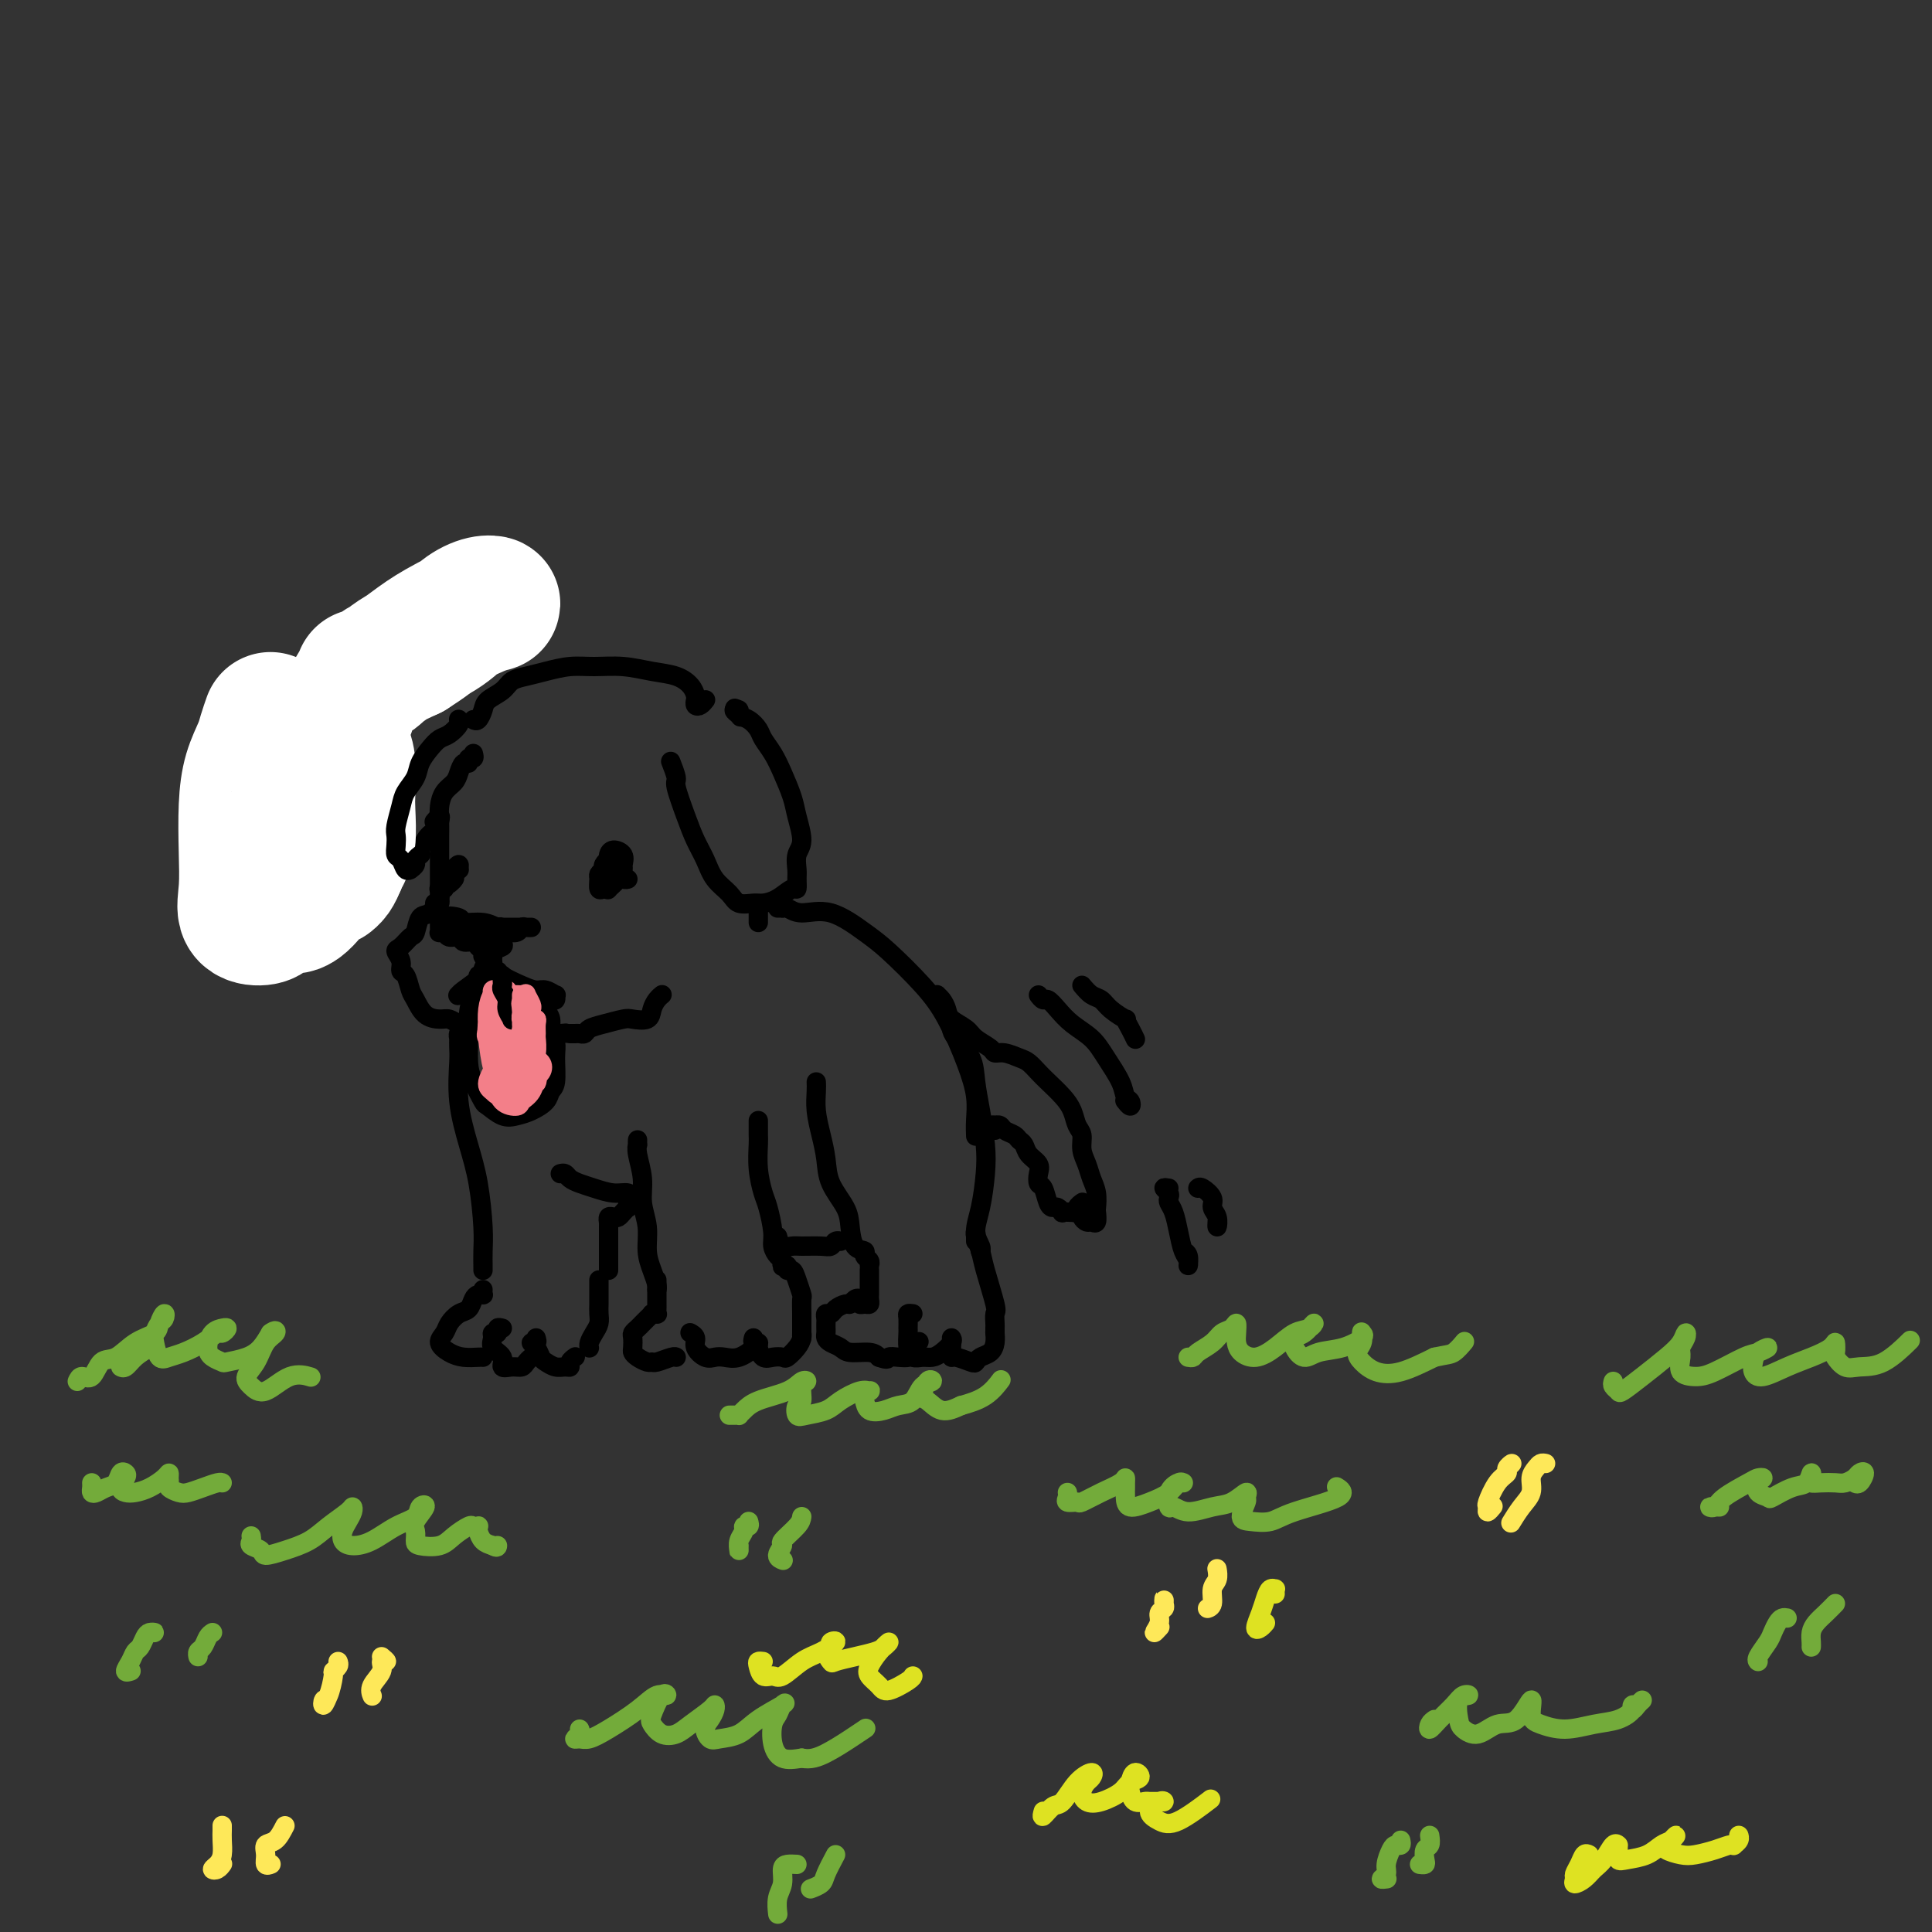 <svg viewBox='0 0 400 400' version='1.1' xmlns='http://www.w3.org/2000/svg' xmlns:xlink='http://www.w3.org/1999/xlink'><rect x="0" y="0" width="400" height="400" fill="#333333" stroke="none"/><g fill='none' stroke='#000000' stroke-width='4' stroke-linecap='round' stroke-linejoin='round'><path d='M90,136c-0.024,-0.308 -0.048,-0.615 0,-1c0.048,-0.385 0.170,-0.846 0,-1c-0.170,-0.154 -0.630,0.000 -1,0c-0.370,-0.000 -0.650,-0.154 -1,0c-0.350,0.154 -0.772,0.615 -1,1c-0.228,0.385 -0.264,0.692 -1,1c-0.736,0.308 -2.174,0.617 -3,1c-0.826,0.383 -1.040,0.841 -2,2c-0.960,1.159 -2.665,3.021 -4,4c-1.335,0.979 -2.300,1.076 -3,2c-0.700,0.924 -1.137,2.676 -2,4c-0.863,1.324 -2.153,2.220 -3,3c-0.847,0.780 -1.252,1.442 -2,3c-0.748,1.558 -1.840,4.010 -3,6c-1.160,1.990 -2.387,3.519 -3,5c-0.613,1.481 -0.611,2.916 -1,4c-0.389,1.084 -1.170,1.818 -2,3c-0.830,1.182 -1.711,2.811 -2,4c-0.289,1.189 0.012,1.936 0,3c-0.012,1.064 -0.338,2.444 0,3c0.338,0.556 1.338,0.290 2,1c0.662,0.710 0.984,2.398 2,3c1.016,0.602 2.726,0.117 4,0c1.274,-0.117 2.112,0.134 3,0c0.888,-0.134 1.826,-0.655 3,-1c1.174,-0.345 2.585,-0.516 4,-1c1.415,-0.484 2.833,-1.281 4,-2c1.167,-0.719 2.084,-1.359 3,-2'/><path d='M81,181c4.728,-2.419 6.048,-5.468 7,-7c0.952,-1.532 1.537,-1.549 2,-2c0.463,-0.451 0.805,-1.337 1,-2c0.195,-0.663 0.245,-1.101 0,-1c-0.245,0.101 -0.784,0.743 -1,1c-0.216,0.257 -0.108,0.128 0,0'/><path d='M98,156c0.120,0.456 0.239,0.913 0,1c-0.239,0.087 -0.837,-0.195 -1,0c-0.163,0.195 0.107,0.866 0,1c-0.107,0.134 -0.593,-0.271 -1,0c-0.407,0.271 -0.736,1.216 -1,2c-0.264,0.784 -0.463,1.407 -1,2c-0.537,0.593 -1.412,1.155 -2,2c-0.588,0.845 -0.890,1.974 -1,3c-0.110,1.026 -0.030,1.950 0,3c0.030,1.050 0.008,2.225 0,3c-0.008,0.775 -0.002,1.149 0,2c0.002,0.851 0.001,2.178 0,3c-0.001,0.822 -0.000,1.137 0,2c0.000,0.863 0.001,2.273 0,3c-0.001,0.727 -0.004,0.769 0,1c0.004,0.231 0.015,0.650 0,1c-0.015,0.350 -0.056,0.630 0,1c0.056,0.370 0.207,0.830 0,1c-0.207,0.170 -0.774,0.048 -1,0c-0.226,-0.048 -0.113,-0.024 0,0'/><path d='M91,184c0.537,0.003 1.074,0.005 1,0c-0.074,-0.005 -0.758,-0.018 -1,0c-0.242,0.018 -0.043,0.069 0,0c0.043,-0.069 -0.069,-0.256 0,0c0.069,0.256 0.318,0.957 0,2c-0.318,1.043 -1.202,2.430 -2,3c-0.798,0.570 -1.511,0.323 -2,1c-0.489,0.677 -0.754,2.278 -1,3c-0.246,0.722 -0.473,0.565 -1,1c-0.527,0.435 -1.354,1.463 -2,2c-0.646,0.537 -1.112,0.585 -1,1c0.112,0.415 0.803,1.198 1,2c0.197,0.802 -0.100,1.623 0,2c0.100,0.377 0.597,0.312 1,1c0.403,0.688 0.713,2.131 1,3c0.287,0.869 0.551,1.164 1,2c0.449,0.836 1.082,2.213 2,3c0.918,0.787 2.122,0.984 3,1c0.878,0.016 1.431,-0.150 2,0c0.569,0.150 1.154,0.615 2,1c0.846,0.385 1.954,0.691 3,1c1.046,0.309 2.032,0.620 3,1c0.968,0.380 1.919,0.830 3,1c1.081,0.170 2.293,0.060 3,0c0.707,-0.060 0.911,-0.068 2,0c1.089,0.068 3.065,0.214 4,0c0.935,-0.214 0.829,-0.788 1,-1c0.171,-0.212 0.620,-0.060 1,0c0.380,0.060 0.690,0.030 1,0'/><path d='M116,214c2.000,-0.167 1.000,-0.083 0,0'/><path d='M91,191c-0.007,0.312 -0.014,0.623 0,1c0.014,0.377 0.049,0.818 0,1c-0.049,0.182 -0.183,0.105 0,0c0.183,-0.105 0.683,-0.239 1,0c0.317,0.239 0.452,0.852 1,1c0.548,0.148 1.510,-0.168 2,0c0.490,0.168 0.509,0.819 1,1c0.491,0.181 1.455,-0.109 2,0c0.545,0.109 0.672,0.619 1,1c0.328,0.381 0.856,0.635 1,1c0.144,0.365 -0.098,0.841 0,1c0.098,0.159 0.534,0.002 1,0c0.466,-0.002 0.963,0.149 1,0c0.037,-0.149 -0.384,-0.600 0,-1c0.384,-0.400 1.574,-0.748 2,-1c0.426,-0.252 0.087,-0.406 0,-1c-0.087,-0.594 0.079,-1.627 0,-2c-0.079,-0.373 -0.402,-0.085 -1,0c-0.598,0.085 -1.472,-0.034 -2,0c-0.528,0.034 -0.708,0.219 -1,0c-0.292,-0.219 -0.694,-0.844 -1,-1c-0.306,-0.156 -0.517,0.155 -1,0c-0.483,-0.155 -1.237,-0.776 -2,-1c-0.763,-0.224 -1.534,-0.050 -2,0c-0.466,0.050 -0.625,-0.025 -1,0c-0.375,0.025 -0.964,0.150 -1,0c-0.036,-0.150 0.482,-0.575 1,-1'/><path d='M93,190c-1.256,-0.529 1.103,-0.353 2,0c0.897,0.353 0.331,0.883 1,1c0.669,0.117 2.573,-0.180 4,0c1.427,0.180 2.376,0.836 3,1c0.624,0.164 0.924,-0.165 1,0c0.076,0.165 -0.070,0.825 0,1c0.070,0.175 0.358,-0.136 0,0c-0.358,0.136 -1.361,0.717 -2,1c-0.639,0.283 -0.915,0.268 -1,0c-0.085,-0.268 0.020,-0.790 0,-1c-0.020,-0.210 -0.165,-0.109 0,0c0.165,0.109 0.639,0.225 1,0c0.361,-0.225 0.610,-0.792 1,-1c0.390,-0.208 0.922,-0.056 1,0c0.078,0.056 -0.297,0.015 0,0c0.297,-0.015 1.267,-0.005 2,0c0.733,0.005 1.228,0.005 2,0c0.772,-0.005 1.822,-0.015 2,0c0.178,0.015 -0.515,0.057 -1,0c-0.485,-0.057 -0.762,-0.211 -1,0c-0.238,0.211 -0.438,0.789 -1,1c-0.562,0.211 -1.486,0.057 -2,0c-0.514,-0.057 -0.617,-0.015 -1,0c-0.383,0.015 -1.045,0.004 -1,0c0.045,-0.004 0.795,-0.001 1,0c0.205,0.001 -0.137,0.000 0,0c0.137,-0.000 0.753,-0.000 1,0c0.247,0.000 0.123,0.000 0,0'/><path d='M101,199c-0.133,-0.408 -0.267,-0.816 0,-1c0.267,-0.184 0.933,-0.144 1,0c0.067,0.144 -0.466,0.393 -1,1c-0.534,0.607 -1.071,1.574 -1,2c0.071,0.426 0.749,0.311 0,1c-0.749,0.689 -2.925,2.181 -4,3c-1.075,0.819 -1.048,0.965 -1,1c0.048,0.035 0.116,-0.042 0,0c-0.116,0.042 -0.416,0.204 0,0c0.416,-0.204 1.547,-0.772 2,-1c0.453,-0.228 0.226,-0.114 0,0'/><path d='M102,199c0.029,0.305 0.059,0.610 0,1c-0.059,0.390 -0.206,0.865 0,1c0.206,0.135 0.765,-0.070 1,0c0.235,0.070 0.148,0.415 1,1c0.852,0.585 2.645,1.410 4,2c1.355,0.590 2.273,0.947 3,1c0.727,0.053 1.263,-0.196 2,0c0.737,0.196 1.675,0.837 2,1c0.325,0.163 0.035,-0.152 0,0c-0.035,0.152 0.183,0.772 0,1c-0.183,0.228 -0.767,0.065 -1,0c-0.233,-0.065 -0.117,-0.033 0,0'/><path d='M100,202c0.119,0.051 0.238,0.102 0,0c-0.238,-0.102 -0.834,-0.356 -1,0c-0.166,0.356 0.099,1.323 0,2c-0.099,0.677 -0.560,1.064 -1,2c-0.440,0.936 -0.857,2.419 -1,4c-0.143,1.581 -0.013,3.259 0,5c0.013,1.741 -0.093,3.546 0,5c0.093,1.454 0.384,2.558 1,4c0.616,1.442 1.557,3.221 2,4c0.443,0.779 0.388,0.557 1,1c0.612,0.443 1.890,1.552 3,2c1.110,0.448 2.053,0.236 3,0c0.947,-0.236 1.900,-0.496 3,-1c1.100,-0.504 2.348,-1.252 3,-2c0.652,-0.748 0.706,-1.498 1,-2c0.294,-0.502 0.826,-0.757 1,-2c0.174,-1.243 -0.010,-3.474 0,-5c0.010,-1.526 0.213,-2.349 0,-3c-0.213,-0.651 -0.842,-1.132 -1,-2c-0.158,-0.868 0.154,-2.125 0,-3c-0.154,-0.875 -0.773,-1.369 -1,-2c-0.227,-0.631 -0.061,-1.398 0,-2c0.061,-0.602 0.016,-1.038 0,-1c-0.016,0.038 -0.004,0.549 0,1c0.004,0.451 0.001,0.843 0,1c-0.001,0.157 -0.001,0.078 0,0'/></g>
<g fill='none' stroke='#F37F89' stroke-width='4' stroke-linecap='round' stroke-linejoin='round'><path d='M105,209c0.113,-0.347 0.226,-0.693 0,-1c-0.226,-0.307 -0.792,-0.573 -1,-1c-0.208,-0.427 -0.060,-1.013 0,-1c0.060,0.013 0.030,0.627 0,1c-0.030,0.373 -0.062,0.505 0,1c0.062,0.495 0.217,1.353 0,2c-0.217,0.647 -0.805,1.081 -1,2c-0.195,0.919 0.004,2.321 0,3c-0.004,0.679 -0.210,0.634 0,1c0.210,0.366 0.837,1.145 1,1c0.163,-0.145 -0.138,-1.212 0,-2c0.138,-0.788 0.714,-1.296 1,-2c0.286,-0.704 0.283,-1.603 0,-3c-0.283,-1.397 -0.846,-3.293 -1,-4c-0.154,-0.707 0.103,-0.227 0,0c-0.103,0.227 -0.564,0.201 -1,0c-0.436,-0.201 -0.845,-0.576 -1,0c-0.155,0.576 -0.055,2.102 0,3c0.055,0.898 0.066,1.168 0,2c-0.066,0.832 -0.210,2.227 0,3c0.210,0.773 0.774,0.924 1,1c0.226,0.076 0.114,0.077 0,0c-0.114,-0.077 -0.231,-0.232 0,-1c0.231,-0.768 0.809,-2.149 1,-3c0.191,-0.851 -0.004,-1.173 0,-2c0.004,-0.827 0.208,-2.161 0,-3c-0.208,-0.839 -0.826,-1.183 -1,-1c-0.174,0.183 0.098,0.895 0,1c-0.098,0.105 -0.565,-0.395 -1,0c-0.435,0.395 -0.839,1.684 -1,3c-0.161,1.316 -0.081,2.658 0,4'/><path d='M101,213c-0.510,1.477 -0.284,1.671 0,2c0.284,0.329 0.626,0.793 1,1c0.374,0.207 0.780,0.157 1,0c0.220,-0.157 0.255,-0.421 0,-1c-0.255,-0.579 -0.800,-1.472 -1,-2c-0.200,-0.528 -0.053,-0.690 0,-1c0.053,-0.310 0.014,-0.766 0,-1c-0.014,-0.234 -0.001,-0.245 0,-1c0.001,-0.755 -0.010,-2.255 0,-3c0.010,-0.745 0.040,-0.737 0,-1c-0.040,-0.263 -0.151,-0.798 0,-1c0.151,-0.202 0.564,-0.070 1,0c0.436,0.070 0.895,0.078 1,0c0.105,-0.078 -0.145,-0.243 0,0c0.145,0.243 0.685,0.893 1,1c0.315,0.107 0.406,-0.328 1,0c0.594,0.328 1.691,1.419 2,2c0.309,0.581 -0.169,0.650 0,1c0.169,0.350 0.985,0.979 1,1c0.015,0.021 -0.770,-0.568 -1,-1c-0.230,-0.432 0.096,-0.709 0,-1c-0.096,-0.291 -0.615,-0.596 -1,-1c-0.385,-0.404 -0.637,-0.907 -1,-1c-0.363,-0.093 -0.836,0.224 -1,0c-0.164,-0.224 -0.019,-0.988 0,-1c0.019,-0.012 -0.088,0.729 0,1c0.088,0.271 0.370,0.073 1,0c0.630,-0.073 1.609,-0.021 2,0c0.391,0.021 0.196,0.010 0,0'/><path d='M108,206c1.094,-0.263 0.828,-0.420 1,0c0.172,0.420 0.782,1.419 1,2c0.218,0.581 0.044,0.746 0,1c-0.044,0.254 0.041,0.597 0,1c-0.041,0.403 -0.207,0.866 0,1c0.207,0.134 0.789,-0.060 1,0c0.211,0.060 0.053,0.376 0,1c-0.053,0.624 0.000,1.557 0,2c-0.000,0.443 -0.054,0.396 0,1c0.054,0.604 0.214,1.860 0,3c-0.214,1.140 -0.803,2.163 -1,3c-0.197,0.837 -0.000,1.487 0,2c0.000,0.513 -0.195,0.889 0,1c0.195,0.111 0.780,-0.042 1,0c0.220,0.042 0.075,0.279 0,0c-0.075,-0.279 -0.080,-1.073 0,-2c0.080,-0.927 0.246,-1.986 0,-3c-0.246,-1.014 -0.903,-1.984 -1,-3c-0.097,-1.016 0.366,-2.078 0,-3c-0.366,-0.922 -1.561,-1.705 -2,-2c-0.439,-0.295 -0.121,-0.104 0,0c0.121,0.104 0.045,0.119 0,0c-0.045,-0.119 -0.061,-0.374 0,0c0.061,0.374 0.197,1.376 0,2c-0.197,0.624 -0.728,0.871 -1,2c-0.272,1.129 -0.284,3.140 0,4c0.284,0.860 0.863,0.570 1,1c0.137,0.430 -0.170,1.579 0,2c0.170,0.421 0.815,0.113 1,0c0.185,-0.113 -0.090,-0.032 0,0c0.090,0.032 0.545,0.016 1,0'/><path d='M110,222c0.516,0.101 0.307,-1.146 0,-2c-0.307,-0.854 -0.713,-1.316 -1,-2c-0.287,-0.684 -0.455,-1.589 -1,-3c-0.545,-1.411 -1.467,-3.329 -2,-4c-0.533,-0.671 -0.679,-0.094 -1,0c-0.321,0.094 -0.819,-0.295 -1,0c-0.181,0.295 -0.047,1.274 0,2c0.047,0.726 0.005,1.201 0,2c-0.005,0.799 0.027,1.924 0,3c-0.027,1.076 -0.112,2.104 0,3c0.112,0.896 0.422,1.661 1,2c0.578,0.339 1.426,0.253 2,0c0.574,-0.253 0.875,-0.672 1,-1c0.125,-0.328 0.073,-0.563 0,-1c-0.073,-0.437 -0.167,-1.074 0,-2c0.167,-0.926 0.595,-2.141 0,-3c-0.595,-0.859 -2.212,-1.364 -3,-2c-0.788,-0.636 -0.747,-1.404 -1,-2c-0.253,-0.596 -0.800,-1.019 -1,-1c-0.200,0.019 -0.051,0.481 0,1c0.051,0.519 0.005,1.095 0,2c-0.005,0.905 0.031,2.138 0,3c-0.031,0.862 -0.127,1.353 0,2c0.127,0.647 0.479,1.449 1,2c0.521,0.551 1.212,0.849 2,1c0.788,0.151 1.673,0.154 2,0c0.327,-0.154 0.096,-0.464 0,-1c-0.096,-0.536 -0.057,-1.298 0,-2c0.057,-0.702 0.131,-1.343 0,-2c-0.131,-0.657 -0.466,-1.331 -1,-2c-0.534,-0.669 -1.267,-1.335 -2,-2'/><path d='M105,213c-0.872,-1.835 -1.551,-1.923 -2,-2c-0.449,-0.077 -0.667,-0.143 -1,0c-0.333,0.143 -0.782,0.494 -1,1c-0.218,0.506 -0.206,1.165 0,3c0.206,1.835 0.604,4.846 1,6c0.396,1.154 0.788,0.452 1,1c0.212,0.548 0.243,2.347 1,3c0.757,0.653 2.238,0.160 3,0c0.762,-0.160 0.803,0.013 1,0c0.197,-0.013 0.548,-0.213 1,-1c0.452,-0.787 1.004,-2.163 1,-3c-0.004,-0.837 -0.565,-1.136 -1,-2c-0.435,-0.864 -0.744,-2.293 -1,-3c-0.256,-0.707 -0.460,-0.693 -1,-1c-0.540,-0.307 -1.417,-0.936 -2,-1c-0.583,-0.064 -0.873,0.438 -1,1c-0.127,0.562 -0.090,1.185 0,2c0.090,0.815 0.233,1.824 0,3c-0.233,1.176 -0.841,2.521 -1,4c-0.159,1.479 0.129,3.091 1,4c0.871,0.909 2.323,1.113 3,1c0.677,-0.113 0.580,-0.545 1,-1c0.420,-0.455 1.357,-0.935 2,-2c0.643,-1.065 0.993,-2.715 1,-4c0.007,-1.285 -0.327,-2.206 -1,-3c-0.673,-0.794 -1.684,-1.460 -2,-2c-0.316,-0.540 0.062,-0.954 0,-1c-0.062,-0.046 -0.563,0.276 -1,1c-0.437,0.724 -0.810,1.849 -1,3c-0.190,1.151 -0.197,2.329 0,3c0.197,0.671 0.599,0.836 1,1'/><path d='M107,224c0.043,1.299 0.650,1.045 1,1c0.350,-0.045 0.444,0.119 1,0c0.556,-0.119 1.574,-0.522 2,-1c0.426,-0.478 0.262,-1.030 0,-2c-0.262,-0.970 -0.620,-2.359 -1,-3c-0.380,-0.641 -0.783,-0.536 -1,-1c-0.217,-0.464 -0.249,-1.498 -1,-2c-0.751,-0.502 -2.223,-0.472 -3,0c-0.777,0.472 -0.859,1.385 -1,2c-0.141,0.615 -0.339,0.933 -1,2c-0.661,1.067 -1.783,2.882 -2,4c-0.217,1.118 0.471,1.537 1,2c0.529,0.463 0.900,0.969 2,1c1.100,0.031 2.930,-0.412 4,-1c1.070,-0.588 1.379,-1.320 2,-2c0.621,-0.680 1.554,-1.306 2,-2c0.446,-0.694 0.407,-1.454 0,-2c-0.407,-0.546 -1.181,-0.878 -2,-1c-0.819,-0.122 -1.682,-0.033 -2,0c-0.318,0.033 -0.091,0.009 0,0c0.091,-0.009 0.045,-0.005 0,0'/></g>
<g fill='none' stroke='#000000' stroke-width='4' stroke-linecap='round' stroke-linejoin='round'><path d='M104,202c0.002,-0.088 0.005,-0.175 0,0c-0.005,0.175 -0.016,0.613 0,1c0.016,0.387 0.061,0.724 0,1c-0.061,0.276 -0.228,0.491 0,1c0.228,0.509 0.849,1.313 1,2c0.151,0.687 -0.170,1.256 0,2c0.170,0.744 0.829,1.663 1,2c0.171,0.337 -0.146,0.091 0,0c0.146,-0.091 0.756,-0.026 1,0c0.244,0.026 0.122,0.013 0,0'/></g>
<g fill='none' stroke='#F37F89' stroke-width='4' stroke-linecap='round' stroke-linejoin='round'><path d='M110,216c0.121,-0.416 0.243,-0.833 0,-1c-0.243,-0.167 -0.850,-0.086 -1,0c-0.150,0.086 0.156,0.177 0,0c-0.156,-0.177 -0.774,-0.620 -1,-1c-0.226,-0.380 -0.060,-0.695 0,-1c0.060,-0.305 0.015,-0.599 0,-1c-0.015,-0.401 -0.000,-0.907 0,-1c0.000,-0.093 -0.014,0.229 0,0c0.014,-0.229 0.057,-1.007 0,-1c-0.057,0.007 -0.215,0.801 0,1c0.215,0.199 0.804,-0.196 1,0c0.196,0.196 0.000,0.985 0,1c-0.000,0.015 0.196,-0.743 0,-1c-0.196,-0.257 -0.785,-0.013 -1,0c-0.215,0.013 -0.058,-0.204 0,-1c0.058,-0.796 0.015,-2.172 0,-3c-0.015,-0.828 -0.004,-1.107 0,-1c0.004,0.107 0.001,0.602 0,1c-0.001,0.398 -0.001,0.699 0,1'/><path d='M108,208c-0.311,-1.022 -0.089,0.422 0,1c0.089,0.578 0.044,0.289 0,0'/></g>
<g fill='none' stroke='#000000' stroke-width='4' stroke-linecap='round' stroke-linejoin='round'><path d='M125,180c-0.428,0.370 -0.857,0.740 -1,1c-0.143,0.260 -0.002,0.411 0,1c0.002,0.589 -0.135,1.615 0,2c0.135,0.385 0.543,0.129 1,0c0.457,-0.129 0.961,-0.129 1,0c0.039,0.129 -0.389,0.389 0,0c0.389,-0.389 1.596,-1.427 2,-2c0.404,-0.573 0.004,-0.680 0,-1c-0.004,-0.320 0.387,-0.853 0,-1c-0.387,-0.147 -1.554,0.092 -2,0c-0.446,-0.092 -0.173,-0.516 0,-1c0.173,-0.484 0.247,-1.030 0,-1c-0.247,0.030 -0.814,0.635 -1,1c-0.186,0.365 0.009,0.488 0,1c-0.009,0.512 -0.223,1.412 0,2c0.223,0.588 0.882,0.863 1,1c0.118,0.137 -0.306,0.135 0,0c0.306,-0.135 1.344,-0.405 2,-1c0.656,-0.595 0.932,-1.515 1,-2c0.068,-0.485 -0.073,-0.533 0,-1c0.073,-0.467 0.359,-1.352 0,-2c-0.359,-0.648 -1.365,-1.060 -2,-1c-0.635,0.060 -0.900,0.593 -1,1c-0.100,0.407 -0.034,0.687 0,1c0.034,0.313 0.037,0.658 0,1c-0.037,0.342 -0.115,0.680 0,1c0.115,0.320 0.423,0.622 1,1c0.577,0.378 1.425,0.833 2,1c0.575,0.167 0.879,0.048 1,0c0.121,-0.048 0.061,-0.024 0,0'/><path d='M139,158c-0.126,-0.319 -0.252,-0.638 0,0c0.252,0.638 0.883,2.231 1,3c0.117,0.769 -0.279,0.712 0,2c0.279,1.288 1.234,3.920 2,6c0.766,2.080 1.345,3.609 2,5c0.655,1.391 1.387,2.646 2,4c0.613,1.354 1.108,2.808 2,4c0.892,1.192 2.181,2.122 3,3c0.819,0.878 1.168,1.706 2,2c0.832,0.294 2.146,0.056 3,0c0.854,-0.056 1.248,0.070 2,0c0.752,-0.070 1.862,-0.335 3,-1c1.138,-0.665 2.304,-1.729 3,-2c0.696,-0.271 0.923,0.250 1,0c0.077,-0.250 0.003,-1.270 0,-2c-0.003,-0.730 0.064,-1.169 0,-2c-0.064,-0.831 -0.258,-2.052 0,-3c0.258,-0.948 0.967,-1.622 1,-3c0.033,-1.378 -0.611,-3.461 -1,-5c-0.389,-1.539 -0.523,-2.533 -1,-4c-0.477,-1.467 -1.296,-3.405 -2,-5c-0.704,-1.595 -1.293,-2.847 -2,-4c-0.707,-1.153 -1.533,-2.207 -2,-3c-0.467,-0.793 -0.574,-1.323 -1,-2c-0.426,-0.677 -1.169,-1.499 -2,-2c-0.831,-0.501 -1.748,-0.681 -2,-1c-0.252,-0.319 0.163,-0.778 0,-1c-0.163,-0.222 -0.904,-0.206 -1,0c-0.096,0.206 0.452,0.603 1,1'/><path d='M153,148c-1.711,-2.644 -0.489,-0.756 0,0c0.489,0.756 0.244,0.378 0,0'/><path d='M93,183c-0.111,-0.448 -0.222,-0.895 0,-1c0.222,-0.105 0.777,0.134 1,0c0.223,-0.134 0.113,-0.639 0,-1c-0.113,-0.361 -0.231,-0.577 0,-1c0.231,-0.423 0.809,-1.053 1,-1c0.191,0.053 -0.006,0.789 0,1c0.006,0.211 0.216,-0.104 0,0c-0.216,0.104 -0.856,0.627 -1,1c-0.144,0.373 0.210,0.597 0,1c-0.210,0.403 -0.984,0.984 -1,1c-0.016,0.016 0.727,-0.534 1,-1c0.273,-0.466 0.078,-0.847 0,-1c-0.078,-0.153 -0.039,-0.076 0,0'/></g>
<g fill='none' stroke='#FFFFFF' stroke-width='28' stroke-linecap='round' stroke-linejoin='round'><path d='M56,149c-0.362,1.039 -0.724,2.077 -1,3c-0.276,0.923 -0.466,1.729 -1,3c-0.534,1.271 -1.414,3.006 -2,5c-0.586,1.994 -0.879,4.248 -1,7c-0.121,2.752 -0.069,6.003 0,9c0.069,2.997 0.154,5.739 0,8c-0.154,2.261 -0.546,4.041 0,5c0.546,0.959 2.031,1.097 3,1c0.969,-0.097 1.424,-0.430 2,-1c0.576,-0.570 1.275,-1.378 2,-3c0.725,-1.622 1.476,-4.057 2,-6c0.524,-1.943 0.820,-3.395 1,-5c0.180,-1.605 0.245,-3.362 0,-4c-0.245,-0.638 -0.799,-0.156 -1,0c-0.201,0.156 -0.048,-0.013 0,1c0.048,1.013 -0.009,3.208 0,5c0.009,1.792 0.085,3.181 0,5c-0.085,1.819 -0.332,4.068 0,5c0.332,0.932 1.241,0.547 2,0c0.759,-0.547 1.367,-1.254 2,-2c0.633,-0.746 1.290,-1.529 2,-3c0.710,-1.471 1.474,-3.629 2,-5c0.526,-1.371 0.816,-1.956 1,-3c0.184,-1.044 0.264,-2.546 0,-3c-0.264,-0.454 -0.870,0.142 -1,1c-0.130,0.858 0.217,1.979 0,3c-0.217,1.021 -0.997,1.942 -1,3c-0.003,1.058 0.772,2.253 1,3c0.228,0.747 -0.093,1.047 0,1c0.093,-0.047 0.598,-0.442 1,-1c0.402,-0.558 0.701,-1.279 1,-2'/><path d='M70,179c0.536,-0.993 0.876,-2.475 1,-4c0.124,-1.525 0.033,-3.091 0,-4c-0.033,-0.909 -0.009,-1.159 0,-1c0.009,0.159 0.003,0.727 0,1c-0.003,0.273 -0.002,0.252 0,1c0.002,0.748 0.004,2.265 0,3c-0.004,0.735 -0.015,0.688 0,1c0.015,0.312 0.056,0.981 0,1c-0.056,0.019 -0.210,-0.613 0,-1c0.210,-0.387 0.785,-0.528 1,-2c0.215,-1.472 0.071,-4.274 0,-6c-0.071,-1.726 -0.069,-2.374 0,-4c0.069,-1.626 0.206,-4.228 0,-6c-0.206,-1.772 -0.754,-2.713 -1,-4c-0.246,-1.287 -0.191,-2.921 0,-4c0.191,-1.079 0.518,-1.603 1,-3c0.482,-1.397 1.119,-3.667 2,-5c0.881,-1.333 2.006,-1.730 4,-3c1.994,-1.270 4.856,-3.413 7,-5c2.144,-1.587 3.571,-2.617 6,-4c2.429,-1.383 5.859,-3.120 8,-4c2.141,-0.880 2.993,-0.904 3,-1c0.007,-0.096 -0.830,-0.263 -2,0c-1.170,0.263 -2.672,0.956 -4,2c-1.328,1.044 -2.483,2.439 -5,4c-2.517,1.561 -6.395,3.289 -9,5c-2.605,1.711 -3.938,3.406 -5,4c-1.062,0.594 -1.852,0.087 -2,0c-0.148,-0.087 0.345,0.246 1,0c0.655,-0.246 1.473,-1.070 3,-2c1.527,-0.930 3.764,-1.965 6,-3'/><path d='M85,135c1.911,-1.222 2.689,-1.778 3,-2c0.311,-0.222 0.156,-0.111 0,0'/></g>
<g fill='none' stroke='#000000' stroke-width='4' stroke-linecap='round' stroke-linejoin='round'><path d='M95,149c-0.048,-0.058 -0.095,-0.115 0,0c0.095,0.115 0.334,0.404 0,1c-0.334,0.596 -1.240,1.499 -2,2c-0.760,0.501 -1.373,0.599 -2,1c-0.627,0.401 -1.267,1.106 -2,2c-0.733,0.894 -1.559,1.976 -2,3c-0.441,1.024 -0.496,1.989 -1,3c-0.504,1.011 -1.455,2.066 -2,3c-0.545,0.934 -0.683,1.746 -1,3c-0.317,1.254 -0.814,2.951 -1,4c-0.186,1.049 -0.061,1.452 0,2c0.061,0.548 0.059,1.243 0,2c-0.059,0.757 -0.173,1.576 0,2c0.173,0.424 0.634,0.454 1,1c0.366,0.546 0.638,1.607 1,2c0.362,0.393 0.814,0.117 1,0c0.186,-0.117 0.106,-0.073 0,0c-0.106,0.073 -0.238,0.177 0,0c0.238,-0.177 0.847,-0.635 1,-1c0.153,-0.365 -0.151,-0.637 0,-1c0.151,-0.363 0.757,-0.818 1,-1c0.243,-0.182 0.121,-0.091 0,0'/><path d='M98,149c0.318,0.178 0.637,0.356 1,0c0.363,-0.356 0.771,-1.247 1,-2c0.229,-0.753 0.279,-1.367 1,-2c0.721,-0.633 2.114,-1.284 3,-2c0.886,-0.716 1.267,-1.498 2,-2c0.733,-0.502 1.818,-0.724 3,-1c1.182,-0.276 2.461,-0.607 4,-1c1.539,-0.393 3.339,-0.849 5,-1c1.661,-0.151 3.184,0.004 5,0c1.816,-0.004 3.926,-0.166 6,0c2.074,0.166 4.111,0.660 6,1c1.889,0.340 3.630,0.525 5,1c1.370,0.475 2.370,1.238 3,2c0.630,0.762 0.891,1.521 1,2c0.109,0.479 0.068,0.678 0,1c-0.068,0.322 -0.163,0.767 0,1c0.163,0.233 0.582,0.255 1,0c0.418,-0.255 0.834,-0.787 1,-1c0.166,-0.213 0.083,-0.106 0,0'/><path d='M118,214c0.336,0.007 0.672,0.013 1,0c0.328,-0.013 0.648,-0.046 1,0c0.352,0.046 0.736,0.169 1,0c0.264,-0.169 0.407,-0.632 1,-1c0.593,-0.368 1.636,-0.640 3,-1c1.364,-0.360 3.048,-0.807 4,-1c0.952,-0.193 1.173,-0.132 2,0c0.827,0.132 2.260,0.337 3,0c0.740,-0.337 0.787,-1.215 1,-2c0.213,-0.785 0.593,-1.478 1,-2c0.407,-0.522 0.841,-0.872 1,-1c0.159,-0.128 0.043,-0.035 0,0c-0.043,0.035 -0.012,0.010 0,0c0.012,-0.010 0.006,-0.005 0,0'/><path d='M96,216c-0.030,-0.462 -0.061,-0.924 0,-1c0.061,-0.076 0.212,0.235 0,0c-0.212,-0.235 -0.789,-1.014 -1,-1c-0.211,0.014 -0.058,0.821 0,1c0.058,0.179 0.021,-0.271 0,0c-0.021,0.271 -0.027,1.264 0,2c0.027,0.736 0.088,1.214 0,3c-0.088,1.786 -0.325,4.879 0,8c0.325,3.121 1.211,6.268 2,9c0.789,2.732 1.479,5.047 2,8c0.521,2.953 0.872,6.543 1,9c0.128,2.457 0.034,3.782 0,5c-0.034,1.218 -0.009,2.328 0,3c0.009,0.672 0.003,0.906 0,1c-0.003,0.094 -0.001,0.047 0,0'/><path d='M100,267c-0.024,0.419 -0.047,0.837 0,1c0.047,0.163 0.165,0.070 0,0c-0.165,-0.070 -0.611,-0.118 -1,0c-0.389,0.118 -0.719,0.402 -1,1c-0.281,0.598 -0.511,1.511 -1,2c-0.489,0.489 -1.236,0.554 -2,1c-0.764,0.446 -1.545,1.272 -2,2c-0.455,0.728 -0.585,1.358 -1,2c-0.415,0.642 -1.116,1.296 -1,2c0.116,0.704 1.050,1.456 2,2c0.950,0.544 1.915,0.878 3,1c1.085,0.122 2.291,0.033 3,0c0.709,-0.033 0.922,-0.009 1,0c0.078,0.009 0.022,0.003 0,0c-0.022,-0.003 -0.011,-0.001 0,0'/><path d='M104,275c-0.454,-0.118 -0.908,-0.236 -1,0c-0.092,0.236 0.180,0.825 0,1c-0.180,0.175 -0.810,-0.065 -1,0c-0.190,0.065 0.060,0.434 0,1c-0.060,0.566 -0.430,1.329 0,2c0.430,0.671 1.659,1.249 2,2c0.341,0.751 -0.206,1.676 0,2c0.206,0.324 1.166,0.048 2,0c0.834,-0.048 1.543,0.131 2,0c0.457,-0.131 0.661,-0.574 1,-1c0.339,-0.426 0.811,-0.836 1,-1c0.189,-0.164 0.094,-0.082 0,0'/><path d='M111,277c0.137,0.438 0.273,0.877 0,1c-0.273,0.123 -0.957,-0.068 -1,0c-0.043,0.068 0.555,0.396 1,1c0.445,0.604 0.736,1.483 1,2c0.264,0.517 0.501,0.672 1,1c0.499,0.328 1.262,0.830 2,1c0.738,0.170 1.452,0.007 2,0c0.548,-0.007 0.930,0.143 1,0c0.070,-0.143 -0.174,-0.577 0,-1c0.174,-0.423 0.764,-0.835 1,-1c0.236,-0.165 0.118,-0.082 0,0'/><path d='M116,243c0.353,-0.089 0.706,-0.177 1,0c0.294,0.177 0.530,0.621 1,1c0.470,0.379 1.173,0.694 2,1c0.827,0.306 1.777,0.604 3,1c1.223,0.396 2.720,0.890 4,1c1.280,0.110 2.345,-0.163 3,0c0.655,0.163 0.902,0.761 1,1c0.098,0.239 0.049,0.120 0,0'/><path d='M132,236c-0.009,0.451 -0.017,0.903 0,1c0.017,0.097 0.061,-0.159 0,0c-0.061,0.159 -0.227,0.734 0,2c0.227,1.266 0.848,3.223 1,5c0.152,1.777 -0.166,3.372 0,5c0.166,1.628 0.815,3.287 1,5c0.185,1.713 -0.094,3.478 0,5c0.094,1.522 0.561,2.800 1,4c0.439,1.200 0.849,2.323 1,3c0.151,0.677 0.043,0.908 0,1c-0.043,0.092 -0.022,0.046 0,0'/><path d='M136,265c-0.000,0.251 -0.000,0.502 0,1c0.000,0.498 0.001,1.244 0,2c-0.001,0.756 -0.004,1.523 0,2c0.004,0.477 0.016,0.663 0,1c-0.016,0.337 -0.060,0.825 0,1c0.060,0.175 0.223,0.036 0,0c-0.223,-0.036 -0.833,0.032 -1,0c-0.167,-0.032 0.109,-0.163 0,0c-0.109,0.163 -0.604,0.620 -1,1c-0.396,0.380 -0.695,0.683 -1,1c-0.305,0.317 -0.618,0.648 -1,1c-0.382,0.352 -0.832,0.724 -1,1c-0.168,0.276 -0.052,0.456 0,1c0.052,0.544 0.042,1.452 0,2c-0.042,0.548 -0.115,0.736 0,1c0.115,0.264 0.419,0.603 1,1c0.581,0.397 1.438,0.853 2,1c0.562,0.147 0.830,-0.013 1,0c0.170,0.013 0.241,0.199 1,0c0.759,-0.199 2.204,-0.784 3,-1c0.796,-0.216 0.942,-0.062 1,0c0.058,0.062 0.029,0.031 0,0'/><path d='M143,276c-0.126,-0.069 -0.252,-0.137 0,0c0.252,0.137 0.882,0.481 1,1c0.118,0.519 -0.275,1.213 0,2c0.275,0.787 1.220,1.669 2,2c0.780,0.331 1.396,0.113 2,0c0.604,-0.113 1.195,-0.122 2,0c0.805,0.122 1.824,0.373 3,0c1.176,-0.373 2.509,-1.370 3,-2c0.491,-0.630 0.140,-0.894 0,-1c-0.140,-0.106 -0.070,-0.053 0,0'/><path d='M156,277c-0.118,0.437 -0.236,0.874 0,1c0.236,0.126 0.827,-0.058 1,0c0.173,0.058 -0.071,0.357 0,1c0.071,0.643 0.456,1.631 1,2c0.544,0.369 1.246,0.121 2,0c0.754,-0.121 1.561,-0.114 2,0c0.439,0.114 0.510,0.336 1,0c0.490,-0.336 1.399,-1.228 2,-2c0.601,-0.772 0.893,-1.423 1,-2c0.107,-0.577 0.029,-1.078 0,-1c-0.029,0.078 -0.008,0.737 0,1c0.008,0.263 0.004,0.132 0,0'/><path d='M157,232c0.002,0.226 0.004,0.452 0,1c-0.004,0.548 -0.012,1.418 0,2c0.012,0.582 0.046,0.876 0,2c-0.046,1.124 -0.171,3.077 0,5c0.171,1.923 0.637,3.814 1,5c0.363,1.186 0.623,1.665 1,3c0.377,1.335 0.872,3.524 1,5c0.128,1.476 -0.109,2.239 0,3c0.109,0.761 0.565,1.520 1,2c0.435,0.480 0.847,0.683 1,1c0.153,0.317 0.045,0.749 0,1c-0.045,0.251 -0.027,0.320 0,0c0.027,-0.320 0.063,-1.029 0,-1c-0.063,0.029 -0.224,0.797 0,1c0.224,0.203 0.834,-0.159 1,0c0.166,0.159 -0.113,0.839 0,1c0.113,0.161 0.619,-0.196 1,0c0.381,0.196 0.638,0.945 1,2c0.362,1.055 0.829,2.415 1,3c0.171,0.585 0.046,0.395 0,1c-0.046,0.605 -0.012,2.005 0,3c0.012,0.995 0.003,1.586 0,2c-0.003,0.414 -0.001,0.650 0,1c0.001,0.350 0.000,0.814 0,1c-0.000,0.186 -0.000,0.093 0,0'/><path d='M122,279c0.022,0.065 0.044,0.131 0,0c-0.044,-0.131 -0.155,-0.458 0,-1c0.155,-0.542 0.578,-1.300 1,-2c0.422,-0.700 0.845,-1.343 1,-2c0.155,-0.657 0.041,-1.329 0,-2c-0.041,-0.671 -0.011,-1.343 0,-2c0.011,-0.657 0.003,-1.300 0,-2c-0.003,-0.700 -0.001,-1.458 0,-2c0.001,-0.542 0.000,-0.869 0,-1c-0.000,-0.131 -0.000,-0.065 0,0'/><path d='M126,263c-0.000,-0.331 -0.000,-0.661 0,-1c0.000,-0.339 0.000,-0.685 0,-1c-0.000,-0.315 -0.000,-0.599 0,-1c0.000,-0.401 0.000,-0.919 0,-1c-0.000,-0.081 -0.000,0.276 0,0c0.000,-0.276 0.000,-1.183 0,-2c-0.000,-0.817 -0.001,-1.543 0,-2c0.001,-0.457 0.003,-0.644 0,-1c-0.003,-0.356 -0.012,-0.879 0,-1c0.012,-0.121 0.044,0.161 0,0c-0.044,-0.161 -0.166,-0.765 0,-1c0.166,-0.235 0.619,-0.100 1,0c0.381,0.100 0.691,0.167 1,0c0.309,-0.167 0.619,-0.567 1,-1c0.381,-0.433 0.834,-0.900 1,-1c0.166,-0.100 0.045,0.165 0,0c-0.045,-0.165 -0.013,-0.762 0,-1c0.013,-0.238 0.006,-0.119 0,0'/><path d='M157,189c0.000,-0.083 0.000,-0.167 0,0c0.000,0.167 0.000,0.583 0,1c0.000,0.417 0.000,0.833 0,1c0.000,0.167 0.000,0.083 0,0'/><path d='M161,188c0.438,-0.010 0.876,-0.020 1,0c0.124,0.020 -0.067,0.071 0,0c0.067,-0.071 0.391,-0.262 1,0c0.609,0.262 1.502,0.978 3,1c1.498,0.022 3.600,-0.648 6,0c2.400,0.648 5.097,2.615 7,4c1.903,1.385 3.011,2.190 5,4c1.989,1.810 4.859,4.627 7,7c2.141,2.373 3.555,4.304 5,7c1.445,2.696 2.923,6.159 4,9c1.077,2.841 1.753,5.060 2,7c0.247,1.940 0.067,3.599 0,5c-0.067,1.401 -0.019,2.543 0,3c0.019,0.457 0.010,0.228 0,0'/><path d='M197,212c-0.029,0.287 -0.057,0.573 0,1c0.057,0.427 0.201,0.994 1,2c0.799,1.006 2.253,2.450 3,4c0.747,1.550 0.786,3.204 1,5c0.214,1.796 0.603,3.733 1,6c0.397,2.267 0.804,4.863 1,7c0.196,2.137 0.182,3.816 0,6c-0.182,2.184 -0.532,4.872 -1,7c-0.468,2.128 -1.054,3.696 -1,5c0.054,1.304 0.746,2.346 1,3c0.254,0.654 0.068,0.921 0,1c-0.068,0.079 -0.018,-0.030 0,0c0.018,0.030 0.005,0.200 0,0c-0.005,-0.200 -0.001,-0.772 0,-1c0.001,-0.228 0.001,-0.114 0,0'/><path d='M169,224c0.023,0.512 0.046,1.024 0,2c-0.046,0.976 -0.159,2.417 0,4c0.159,1.583 0.592,3.307 1,5c0.408,1.693 0.790,3.354 1,5c0.210,1.646 0.246,3.277 1,5c0.754,1.723 2.225,3.536 3,5c0.775,1.464 0.852,2.577 1,4c0.148,1.423 0.365,3.156 1,4c0.635,0.844 1.687,0.801 2,1c0.313,0.199 -0.112,0.641 0,1c0.112,0.359 0.761,0.635 1,1c0.239,0.365 0.068,0.819 0,1c-0.068,0.181 -0.034,0.091 0,0'/><path d='M180,263c0.000,-0.097 0.000,-0.195 0,0c-0.000,0.195 -0.000,0.682 0,1c0.000,0.318 0.001,0.467 0,1c-0.001,0.533 -0.003,1.449 0,2c0.003,0.551 0.011,0.737 0,1c-0.011,0.263 -0.041,0.603 0,1c0.041,0.397 0.152,0.851 0,1c-0.152,0.149 -0.566,-0.009 -1,0c-0.434,0.009 -0.889,0.184 -1,0c-0.111,-0.184 0.121,-0.726 0,-1c-0.121,-0.274 -0.595,-0.280 -1,0c-0.405,0.280 -0.739,0.845 -1,1c-0.261,0.155 -0.448,-0.099 -1,0c-0.552,0.099 -1.468,0.551 -2,1c-0.532,0.449 -0.678,0.894 -1,1c-0.322,0.106 -0.818,-0.126 -1,0c-0.182,0.126 -0.049,0.611 0,1c0.049,0.389 0.015,0.682 0,1c-0.015,0.318 -0.012,0.662 0,1c0.012,0.338 0.031,0.669 0,1c-0.031,0.331 -0.114,0.662 0,1c0.114,0.338 0.426,0.682 1,1c0.574,0.318 1.412,0.611 2,1c0.588,0.389 0.928,0.874 2,1c1.072,0.126 2.878,-0.107 4,0c1.122,0.107 1.561,0.553 2,1'/><path d='M182,281c2.068,0.776 1.738,0.214 2,0c0.262,-0.214 1.114,-0.082 2,0c0.886,0.082 1.804,0.115 2,0c0.196,-0.115 -0.332,-0.377 0,-1c0.332,-0.623 1.523,-1.607 2,-2c0.477,-0.393 0.238,-0.197 0,0'/><path d='M189,272c-0.423,-0.055 -0.846,-0.111 -1,0c-0.154,0.111 -0.039,0.387 0,1c0.039,0.613 0.002,1.561 0,2c-0.002,0.439 0.030,0.367 0,1c-0.030,0.633 -0.122,1.972 0,3c0.122,1.028 0.457,1.747 1,2c0.543,0.253 1.294,0.040 2,0c0.706,-0.040 1.366,0.094 2,0c0.634,-0.094 1.242,-0.417 2,-1c0.758,-0.583 1.666,-1.426 2,-2c0.334,-0.574 0.096,-0.878 0,-1c-0.096,-0.122 -0.048,-0.061 0,0'/><path d='M197,278c-0.002,0.342 -0.004,0.684 0,1c0.004,0.316 0.015,0.607 0,1c-0.015,0.393 -0.054,0.887 0,1c0.054,0.113 0.203,-0.154 1,0c0.797,0.154 2.242,0.729 3,1c0.758,0.271 0.830,0.237 1,0c0.170,-0.237 0.438,-0.676 1,-1c0.562,-0.324 1.419,-0.531 2,-1c0.581,-0.469 0.888,-1.198 1,-2c0.112,-0.802 0.030,-1.678 0,-2c-0.030,-0.322 -0.009,-0.092 0,0c0.009,0.092 0.004,0.046 0,0'/><path d='M206,275c0.001,0.521 0.002,1.042 0,1c-0.002,-0.042 -0.007,-0.647 0,-1c0.007,-0.353 0.027,-0.453 0,-1c-0.027,-0.547 -0.102,-1.540 0,-2c0.102,-0.460 0.381,-0.387 0,-2c-0.381,-1.613 -1.423,-4.913 -2,-7c-0.577,-2.087 -0.691,-2.962 -1,-4c-0.309,-1.038 -0.815,-2.239 -1,-3c-0.185,-0.761 -0.050,-1.080 0,-1c0.050,0.080 0.013,0.560 0,1c-0.013,0.440 -0.004,0.840 0,1c0.004,0.160 0.002,0.080 0,0'/><path d='M161,256c0.228,0.846 0.456,1.692 1,2c0.544,0.308 1.402,0.079 2,0c0.598,-0.079 0.934,-0.007 2,0c1.066,0.007 2.860,-0.051 4,0c1.140,0.051 1.625,0.209 2,0c0.375,-0.209 0.639,-0.787 1,-1c0.361,-0.213 0.817,-0.061 1,0c0.183,0.061 0.091,0.030 0,0'/><path d='M193,206c0.445,0.018 0.891,0.035 1,0c0.109,-0.035 -0.118,-0.123 0,0c0.118,0.123 0.583,0.455 1,1c0.417,0.545 0.788,1.301 1,2c0.212,0.699 0.266,1.340 1,2c0.734,0.660 2.149,1.339 3,2c0.851,0.661 1.138,1.305 2,2c0.862,0.695 2.300,1.442 3,2c0.700,0.558 0.663,0.926 1,1c0.337,0.074 1.048,-0.147 2,0c0.952,0.147 2.145,0.661 3,1c0.855,0.339 1.370,0.502 2,1c0.630,0.498 1.373,1.331 2,2c0.627,0.669 1.139,1.176 2,2c0.861,0.824 2.072,1.967 3,3c0.928,1.033 1.572,1.956 2,3c0.428,1.044 0.639,2.208 1,3c0.361,0.792 0.871,1.212 1,2c0.129,0.788 -0.123,1.945 0,3c0.123,1.055 0.621,2.007 1,3c0.379,0.993 0.638,2.025 1,3c0.362,0.975 0.826,1.893 1,3c0.174,1.107 0.058,2.402 0,3c-0.058,0.598 -0.058,0.497 0,1c0.058,0.503 0.173,1.609 0,2c-0.173,0.391 -0.635,0.066 -1,0c-0.365,-0.066 -0.634,0.127 -1,0c-0.366,-0.127 -0.829,-0.573 -1,-1c-0.171,-0.427 -0.049,-0.836 0,-1c0.049,-0.164 0.024,-0.082 0,0'/><path d='M206,234c0.105,-0.423 0.209,-0.845 0,-1c-0.209,-0.155 -0.732,-0.042 -1,0c-0.268,0.042 -0.280,0.014 0,0c0.280,-0.014 0.852,-0.015 1,0c0.148,0.015 -0.129,0.046 0,0c0.129,-0.046 0.665,-0.168 1,0c0.335,0.168 0.470,0.625 1,1c0.530,0.375 1.456,0.667 2,1c0.544,0.333 0.706,0.708 1,1c0.294,0.292 0.719,0.502 1,1c0.281,0.498 0.418,1.283 1,2c0.582,0.717 1.609,1.365 2,2c0.391,0.635 0.146,1.256 0,2c-0.146,0.744 -0.194,1.610 0,2c0.194,0.390 0.631,0.304 1,1c0.369,0.696 0.672,2.172 1,3c0.328,0.828 0.683,1.006 1,1c0.317,-0.006 0.597,-0.197 1,0c0.403,0.197 0.930,0.782 1,1c0.070,0.218 -0.317,0.069 0,0c0.317,-0.069 1.339,-0.057 2,0c0.661,0.057 0.961,0.160 1,0c0.039,-0.160 -0.182,-0.581 0,-1c0.182,-0.419 0.766,-0.834 1,-1c0.234,-0.166 0.117,-0.083 0,0'/><path d='M215,206c0.353,0.464 0.706,0.928 1,1c0.294,0.072 0.528,-0.247 1,0c0.472,0.247 1.181,1.059 2,2c0.819,0.941 1.749,2.010 3,3c1.251,0.990 2.822,1.900 4,3c1.178,1.100 1.963,2.391 3,4c1.037,1.609 2.327,3.538 3,5c0.673,1.462 0.730,2.458 1,3c0.270,0.542 0.753,0.630 1,1c0.247,0.370 0.259,1.023 0,1c-0.259,-0.023 -0.788,-0.721 -1,-1c-0.212,-0.279 -0.106,-0.140 0,0'/><path d='M224,204c0.655,0.776 1.309,1.551 2,2c0.691,0.449 1.417,0.571 2,1c0.583,0.429 1.021,1.166 2,2c0.979,0.834 2.497,1.765 3,2c0.503,0.235 -0.010,-0.226 0,0c0.010,0.226 0.541,1.138 1,2c0.459,0.862 0.845,1.675 1,2c0.155,0.325 0.077,0.163 0,0'/><path d='M242,246c-0.534,-0.088 -1.068,-0.177 -1,0c0.068,0.177 0.739,0.619 1,1c0.261,0.381 0.111,0.700 0,1c-0.111,0.300 -0.184,0.580 0,1c0.184,0.420 0.623,0.980 1,2c0.377,1.020 0.690,2.501 1,4c0.310,1.499 0.615,3.014 1,4c0.385,0.986 0.849,1.441 1,2c0.151,0.559 -0.011,1.222 0,1c0.011,-0.222 0.195,-1.329 0,-2c-0.195,-0.671 -0.770,-0.906 -1,-1c-0.230,-0.094 -0.115,-0.047 0,0'/><path d='M248,246c0.188,-0.177 0.376,-0.354 1,0c0.624,0.354 1.684,1.240 2,2c0.316,0.760 -0.111,1.394 0,2c0.111,0.606 0.762,1.183 1,2c0.238,0.817 0.064,1.874 0,2c-0.064,0.126 -0.018,-0.678 0,-1c0.018,-0.322 0.009,-0.161 0,0'/></g>
<g fill='none' stroke='#73AB3A' stroke-width='4' stroke-linecap='round' stroke-linejoin='round'><path d='M31,279c-1.071,0.619 -2.143,1.238 -3,2c-0.857,0.762 -1.500,1.667 -2,2c-0.500,0.333 -0.857,0.095 -1,0c-0.143,-0.095 -0.071,-0.048 0,0'/><path d='M16,286c0.239,-0.511 0.478,-1.022 1,-1c0.522,0.022 1.327,0.578 2,0c0.673,-0.578 1.213,-2.290 2,-3c0.787,-0.710 1.822,-0.419 3,-1c1.178,-0.581 2.498,-2.033 4,-3c1.502,-0.967 3.184,-1.448 4,-2c0.816,-0.552 0.765,-1.175 1,-2c0.235,-0.825 0.756,-1.852 1,-2c0.244,-0.148 0.211,0.584 0,1c-0.211,0.416 -0.601,0.515 -1,1c-0.399,0.485 -0.806,1.357 -1,2c-0.194,0.643 -0.173,1.057 0,2c0.173,0.943 0.498,2.417 1,3c0.502,0.583 1.181,0.276 2,0c0.819,-0.276 1.780,-0.523 3,-1c1.220,-0.477 2.701,-1.186 4,-2c1.299,-0.814 2.416,-1.735 3,-2c0.584,-0.265 0.633,0.126 1,0c0.367,-0.126 1.050,-0.770 1,-1c-0.050,-0.230 -0.835,-0.045 -1,0c-0.165,0.045 0.289,-0.051 0,0c-0.289,0.051 -1.321,0.249 -2,1c-0.679,0.751 -1.007,2.055 -1,3c0.007,0.945 0.347,1.530 1,2c0.653,0.470 1.617,0.825 2,1c0.383,0.175 0.185,0.171 1,0c0.815,-0.171 2.642,-0.507 4,-1c1.358,-0.493 2.245,-1.141 3,-2c0.755,-0.859 1.377,-1.930 2,-3'/><path d='M56,276c1.098,-0.841 1.343,-0.444 1,0c-0.343,0.444 -1.276,0.935 -2,2c-0.724,1.065 -1.241,2.705 -2,4c-0.759,1.295 -1.762,2.246 -2,3c-0.238,0.754 0.287,1.313 1,2c0.713,0.687 1.614,1.504 3,1c1.386,-0.504 3.258,-2.328 5,-3c1.742,-0.672 3.355,-0.192 4,0c0.645,0.192 0.323,0.096 0,0'/><path d='M151,293c0.305,0.005 0.609,0.009 1,0c0.391,-0.009 0.867,-0.032 1,0c0.133,0.032 -0.077,0.120 0,0c0.077,-0.120 0.442,-0.449 1,-1c0.558,-0.551 1.308,-1.324 3,-2c1.692,-0.676 4.325,-1.256 6,-2c1.675,-0.744 2.393,-1.651 3,-2c0.607,-0.349 1.104,-0.139 1,0c-0.104,0.139 -0.808,0.206 -1,1c-0.192,0.794 0.130,2.316 0,3c-0.130,0.684 -0.710,0.532 -1,1c-0.290,0.468 -0.289,1.558 0,2c0.289,0.442 0.866,0.238 2,0c1.134,-0.238 2.827,-0.510 4,-1c1.173,-0.490 1.827,-1.200 3,-2c1.173,-0.800 2.864,-1.691 4,-2c1.136,-0.309 1.717,-0.037 2,0c0.283,0.037 0.267,-0.161 0,0c-0.267,0.161 -0.785,0.681 -1,1c-0.215,0.319 -0.129,0.438 0,1c0.129,0.562 0.299,1.566 1,2c0.701,0.434 1.933,0.299 3,0c1.067,-0.299 1.968,-0.763 3,-1c1.032,-0.237 2.195,-0.249 3,-1c0.805,-0.751 1.250,-2.242 2,-3c0.750,-0.758 1.803,-0.783 2,-1c0.197,-0.217 -0.461,-0.624 -1,0c-0.539,0.624 -0.959,2.281 -1,3c-0.041,0.719 0.297,0.501 1,1c0.703,0.499 1.772,1.714 3,2c1.228,0.286 2.614,-0.357 4,-1'/><path d='M199,291c1.571,-0.429 3.500,-1.000 5,-2c1.500,-1.000 2.571,-2.429 3,-3c0.429,-0.571 0.214,-0.286 0,0'/><path d='M246,281c0.388,0.067 0.776,0.135 1,0c0.224,-0.135 0.284,-0.472 1,-1c0.716,-0.528 2.087,-1.246 3,-2c0.913,-0.754 1.369,-1.545 2,-2c0.631,-0.455 1.439,-0.575 2,-1c0.561,-0.425 0.877,-1.156 1,-1c0.123,0.156 0.055,1.200 0,2c-0.055,0.800 -0.097,1.356 0,2c0.097,0.644 0.333,1.375 1,2c0.667,0.625 1.763,1.143 3,1c1.237,-0.143 2.613,-0.945 4,-2c1.387,-1.055 2.785,-2.361 4,-3c1.215,-0.639 2.247,-0.611 3,-1c0.753,-0.389 1.227,-1.196 1,-1c-0.227,0.196 -1.153,1.394 -2,2c-0.847,0.606 -1.613,0.619 -2,1c-0.387,0.381 -0.394,1.129 0,2c0.394,0.871 1.188,1.866 2,2c0.812,0.134 1.643,-0.593 3,-1c1.357,-0.407 3.240,-0.496 5,-1c1.760,-0.504 3.395,-1.425 4,-2c0.605,-0.575 0.178,-0.803 0,-1c-0.178,-0.197 -0.107,-0.361 0,0c0.107,0.361 0.248,1.248 0,2c-0.248,0.752 -0.887,1.370 -1,2c-0.113,0.630 0.300,1.272 1,2c0.700,0.728 1.689,1.542 3,2c1.311,0.458 2.946,0.559 5,0c2.054,-0.559 4.527,-1.780 7,-3'/><path d='M297,281c2.643,-0.571 3.250,-0.500 4,-1c0.750,-0.500 1.643,-1.571 2,-2c0.357,-0.429 0.179,-0.214 0,0'/><path d='M334,286c-0.106,0.326 -0.212,0.653 0,1c0.212,0.347 0.743,0.715 1,1c0.257,0.285 0.240,0.489 1,0c0.760,-0.489 2.296,-1.670 4,-3c1.704,-1.330 3.577,-2.809 5,-4c1.423,-1.191 2.396,-2.094 3,-3c0.604,-0.906 0.839,-1.816 1,-2c0.161,-0.184 0.248,0.357 0,1c-0.248,0.643 -0.831,1.387 -1,2c-0.169,0.613 0.076,1.096 0,2c-0.076,0.904 -0.474,2.229 0,3c0.474,0.771 1.821,0.987 3,1c1.179,0.013 2.190,-0.176 4,-1c1.810,-0.824 4.419,-2.281 6,-3c1.581,-0.719 2.136,-0.698 3,-1c0.864,-0.302 2.039,-0.927 2,-1c-0.039,-0.073 -1.292,0.405 -2,1c-0.708,0.595 -0.872,1.306 -1,2c-0.128,0.694 -0.220,1.371 0,2c0.220,0.629 0.752,1.210 2,1c1.248,-0.210 3.210,-1.212 5,-2c1.790,-0.788 3.406,-1.362 5,-2c1.594,-0.638 3.165,-1.340 4,-2c0.835,-0.660 0.935,-1.277 1,-1c0.065,0.277 0.094,1.447 0,2c-0.094,0.553 -0.312,0.487 0,1c0.312,0.513 1.153,1.604 2,2c0.847,0.396 1.701,0.096 3,0c1.299,-0.096 3.042,0.013 5,-1c1.958,-1.013 4.131,-3.146 5,-4c0.869,-0.854 0.435,-0.427 0,0'/><path d='M221,309c0.059,0.306 0.118,0.612 0,1c-0.118,0.388 -0.414,0.858 0,1c0.414,0.142 1.536,-0.043 2,0c0.464,0.043 0.268,0.316 1,0c0.732,-0.316 2.392,-1.221 4,-2c1.608,-0.779 3.163,-1.433 4,-2c0.837,-0.567 0.957,-1.048 1,-1c0.043,0.048 0.009,0.623 0,1c-0.009,0.377 0.007,0.554 0,1c-0.007,0.446 -0.038,1.159 0,2c0.038,0.841 0.144,1.809 1,2c0.856,0.191 2.462,-0.395 4,-1c1.538,-0.605 3.007,-1.230 4,-2c0.993,-0.770 1.509,-1.687 2,-2c0.491,-0.313 0.956,-0.022 1,0c0.044,0.022 -0.335,-0.224 -1,0c-0.665,0.224 -1.616,0.918 -2,2c-0.384,1.082 -0.200,2.551 0,3c0.200,0.449 0.415,-0.123 1,0c0.585,0.123 1.540,0.940 3,1c1.460,0.060 3.426,-0.638 5,-1c1.574,-0.362 2.757,-0.388 4,-1c1.243,-0.612 2.548,-1.811 3,-2c0.452,-0.189 0.053,0.630 0,1c-0.053,0.370 0.241,0.290 0,1c-0.241,0.710 -1.015,2.209 -1,3c0.015,0.791 0.820,0.874 2,1c1.180,0.126 2.736,0.296 4,0c1.264,-0.296 2.236,-1.059 5,-2c2.764,-0.941 7.321,-2.061 9,-3c1.679,-0.939 0.480,-1.697 0,-2c-0.480,-0.303 -0.240,-0.152 0,0'/><path d='M52,318c0.059,0.330 0.118,0.660 0,1c-0.118,0.340 -0.412,0.688 0,1c0.412,0.312 1.529,0.586 2,1c0.471,0.414 0.294,0.966 1,1c0.706,0.034 2.294,-0.450 4,-1c1.706,-0.550 3.530,-1.164 5,-2c1.470,-0.836 2.587,-1.892 4,-3c1.413,-1.108 3.121,-2.267 4,-3c0.879,-0.733 0.928,-1.041 1,-1c0.072,0.041 0.168,0.432 0,1c-0.168,0.568 -0.598,1.314 -1,2c-0.402,0.686 -0.776,1.312 -1,2c-0.224,0.688 -0.298,1.436 0,2c0.298,0.564 0.968,0.943 2,1c1.032,0.057 2.426,-0.208 4,-1c1.574,-0.792 3.328,-2.111 5,-3c1.672,-0.889 3.261,-1.346 4,-2c0.739,-0.654 0.629,-1.503 1,-2c0.371,-0.497 1.224,-0.641 1,0c-0.224,0.641 -1.525,2.068 -2,3c-0.475,0.932 -0.122,1.369 0,2c0.122,0.631 0.015,1.458 0,2c-0.015,0.542 0.062,0.800 1,1c0.938,0.200 2.739,0.341 4,0c1.261,-0.341 1.984,-1.164 3,-2c1.016,-0.836 2.324,-1.686 3,-2c0.676,-0.314 0.719,-0.091 1,0c0.281,0.091 0.799,0.052 1,0c0.201,-0.052 0.085,-0.117 0,0c-0.085,0.117 -0.138,0.416 0,1c0.138,0.584 0.468,1.453 1,2c0.532,0.547 1.266,0.774 2,1'/><path d='M102,320c1.000,0.622 1.000,0.178 1,0c-0.000,-0.178 0.000,-0.089 0,0'/><path d='M120,358c0.133,0.307 0.266,0.614 0,1c-0.266,0.386 -0.932,0.852 -1,1c-0.068,0.148 0.460,-0.021 1,0c0.540,0.021 1.091,0.231 2,0c0.909,-0.231 2.175,-0.903 4,-2c1.825,-1.097 4.209,-2.620 6,-4c1.791,-1.380 2.990,-2.617 4,-3c1.010,-0.383 1.831,0.087 2,0c0.169,-0.087 -0.313,-0.730 -1,0c-0.687,0.730 -1.578,2.832 -2,4c-0.422,1.168 -0.376,1.403 0,2c0.376,0.597 1.081,1.557 2,2c0.919,0.443 2.051,0.370 3,0c0.949,-0.370 1.716,-1.035 3,-2c1.284,-0.965 3.086,-2.229 4,-3c0.914,-0.771 0.941,-1.051 1,-1c0.059,0.051 0.149,0.431 0,1c-0.149,0.569 -0.539,1.328 -1,2c-0.461,0.672 -0.993,1.258 -1,2c-0.007,0.742 0.510,1.642 1,2c0.490,0.358 0.951,0.175 2,0c1.049,-0.175 2.685,-0.342 4,-1c1.315,-0.658 2.311,-1.808 4,-3c1.689,-1.192 4.073,-2.427 5,-3c0.927,-0.573 0.396,-0.486 0,0c-0.396,0.486 -0.659,1.371 -1,2c-0.341,0.629 -0.762,1.004 -1,2c-0.238,0.996 -0.295,2.614 0,4c0.295,1.386 0.941,2.539 2,3c1.059,0.461 2.529,0.231 4,0'/><path d='M166,364c1.805,0.388 3.319,-0.144 5,-1c1.681,-0.856 3.530,-2.038 5,-3c1.470,-0.962 2.563,-1.703 3,-2c0.437,-0.297 0.219,-0.148 0,0'/><path d='M297,356c-0.383,0.269 -0.766,0.538 -1,1c-0.234,0.462 -0.320,1.119 0,1c0.320,-0.119 1.045,-1.012 2,-2c0.955,-0.988 2.140,-2.069 3,-3c0.860,-0.931 1.395,-1.711 2,-2c0.605,-0.289 1.281,-0.086 1,0c-0.281,0.086 -1.517,0.054 -2,1c-0.483,0.946 -0.212,2.871 0,4c0.212,1.129 0.366,1.462 1,2c0.634,0.538 1.748,1.282 3,1c1.252,-0.282 2.640,-1.590 4,-2c1.360,-0.410 2.690,0.077 4,-1c1.310,-1.077 2.600,-3.717 3,-4c0.400,-0.283 -0.091,1.793 0,3c0.091,1.207 0.764,1.547 2,2c1.236,0.453 3.035,1.020 5,1c1.965,-0.020 4.095,-0.628 6,-1c1.905,-0.372 3.585,-0.509 5,-1c1.415,-0.491 2.565,-1.337 3,-2c0.435,-0.663 0.155,-1.145 0,-1c-0.155,0.145 -0.186,0.915 0,1c0.186,0.085 0.589,-0.516 1,-1c0.411,-0.484 0.832,-0.853 1,-1c0.168,-0.147 0.084,-0.074 0,0'/><path d='M31,338c0.512,0.015 1.024,0.031 1,0c-0.024,-0.031 -0.583,-0.108 -1,0c-0.417,0.108 -0.691,0.401 -1,1c-0.309,0.599 -0.654,1.506 -1,2c-0.346,0.494 -0.695,0.577 -1,1c-0.305,0.423 -0.566,1.185 -1,2c-0.434,0.815 -1.040,1.681 -1,2c0.040,0.319 0.726,0.091 1,0c0.274,-0.091 0.137,-0.046 0,0'/><path d='M44,338c-0.340,0.219 -0.679,0.437 -1,1c-0.321,0.563 -0.622,1.470 -1,2c-0.378,0.530 -0.833,0.681 -1,1c-0.167,0.319 -0.048,0.805 0,1c0.048,0.195 0.024,0.097 0,0'/><path d='M155,315c0.121,0.441 0.243,0.882 0,1c-0.243,0.118 -0.850,-0.087 -1,0c-0.150,0.087 0.156,0.464 0,1c-0.156,0.536 -0.774,1.229 -1,2c-0.226,0.771 -0.061,1.619 0,2c0.061,0.381 0.016,0.295 0,0c-0.016,-0.295 -0.005,-0.799 0,-1c0.005,-0.201 0.002,-0.101 0,0'/><path d='M166,314c-0.073,0.522 -0.145,1.044 -1,2c-0.855,0.956 -2.491,2.347 -3,3c-0.509,0.653 0.111,0.567 0,1c-0.111,0.433 -0.953,1.386 -1,2c-0.047,0.614 0.701,0.890 1,1c0.299,0.110 0.150,0.055 0,0'/></g>
<g fill='none' stroke='#FEE859' stroke-width='4' stroke-linecap='round' stroke-linejoin='round'><path d='M70,344c0.119,0.309 0.239,0.617 0,1c-0.239,0.383 -0.835,0.840 -1,1c-0.165,0.160 0.103,0.021 0,1c-0.103,0.979 -0.578,3.075 -1,4c-0.422,0.925 -0.793,0.679 -1,1c-0.207,0.321 -0.251,1.210 0,1c0.251,-0.210 0.798,-1.518 1,-2c0.202,-0.482 0.058,-0.138 0,0c-0.058,0.138 -0.029,0.069 0,0'/><path d='M79,343c0.552,0.463 1.104,0.927 1,1c-0.104,0.073 -0.865,-0.243 -1,0c-0.135,0.243 0.356,1.046 0,2c-0.356,0.954 -1.560,2.060 -2,3c-0.440,0.940 -0.118,1.716 0,2c0.118,0.284 0.032,0.076 0,0c-0.032,-0.076 -0.009,-0.022 0,0c0.009,0.022 0.005,0.011 0,0'/><path d='M46,379c-0.000,-0.428 -0.000,-0.856 0,-1c0.000,-0.144 0.001,-0.005 0,0c-0.001,0.005 -0.003,-0.125 0,0c0.003,0.125 0.010,0.506 0,1c-0.010,0.494 -0.038,1.100 0,2c0.038,0.900 0.144,2.094 0,3c-0.144,0.906 -0.536,1.525 -1,2c-0.464,0.475 -1.001,0.808 -1,1c0.001,0.192 0.539,0.244 1,0c0.461,-0.244 0.846,-0.784 1,-1c0.154,-0.216 0.077,-0.108 0,0'/><path d='M59,378c-0.617,1.199 -1.233,2.398 -2,3c-0.767,0.602 -1.683,0.606 -2,1c-0.317,0.394 -0.033,1.178 0,2c0.033,0.822 -0.183,1.683 0,2c0.183,0.317 0.767,0.091 1,0c0.233,-0.091 0.117,-0.045 0,0'/><path d='M312,304c0.548,-0.513 1.096,-1.027 1,-1c-0.096,0.027 -0.834,0.594 -1,1c-0.166,0.406 0.242,0.649 0,1c-0.242,0.351 -1.133,0.808 -2,2c-0.867,1.192 -1.710,3.118 -2,4c-0.290,0.882 -0.026,0.721 0,1c0.026,0.279 -0.185,0.998 0,1c0.185,0.002 0.767,-0.714 1,-1c0.233,-0.286 0.116,-0.143 0,0'/><path d='M320,303c-0.343,-0.072 -0.686,-0.144 -1,0c-0.314,0.144 -0.599,0.505 -1,1c-0.401,0.495 -0.917,1.124 -1,2c-0.083,0.876 0.266,1.998 0,3c-0.266,1.002 -1.149,1.885 -2,3c-0.851,1.115 -1.672,2.461 -2,3c-0.328,0.539 -0.164,0.269 0,0'/><path d='M241,332c0.009,-0.511 0.018,-1.021 0,-1c-0.018,0.021 -0.062,0.575 0,1c0.062,0.425 0.231,0.723 0,1c-0.231,0.277 -0.860,0.533 -1,1c-0.140,0.467 0.210,1.146 0,2c-0.210,0.854 -0.980,1.884 -1,2c-0.020,0.116 0.708,-0.681 1,-1c0.292,-0.319 0.146,-0.159 0,0'/><path d='M252,325c-0.032,-0.188 -0.065,-0.376 0,0c0.065,0.376 0.227,1.316 0,2c-0.227,0.684 -0.844,1.111 -1,2c-0.156,0.889 0.150,2.239 0,3c-0.150,0.761 -0.757,0.932 -1,1c-0.243,0.068 -0.121,0.034 0,0'/></g>
<g fill='none' stroke='#DEE222' stroke-width='4' stroke-linecap='round' stroke-linejoin='round'><path d='M329,384c-0.341,-0.171 -0.681,-0.343 -1,0c-0.319,0.343 -0.615,1.200 -1,2c-0.385,0.800 -0.857,1.543 -1,2c-0.143,0.457 0.045,0.630 0,1c-0.045,0.370 -0.321,0.939 0,1c0.321,0.061 1.238,-0.386 2,-1c0.762,-0.614 1.367,-1.394 2,-2c0.633,-0.606 1.294,-1.036 2,-2c0.706,-0.964 1.456,-2.461 2,-3c0.544,-0.539 0.882,-0.119 1,0c0.118,0.119 0.016,-0.061 0,0c-0.016,0.061 0.054,0.363 0,1c-0.054,0.637 -0.232,1.608 0,2c0.232,0.392 0.876,0.206 2,0c1.124,-0.206 2.729,-0.430 4,-1c1.271,-0.570 2.208,-1.484 3,-2c0.792,-0.516 1.439,-0.633 2,-1c0.561,-0.367 1.035,-0.985 1,-1c-0.035,-0.015 -0.580,0.571 -1,1c-0.420,0.429 -0.717,0.701 -1,1c-0.283,0.299 -0.553,0.626 0,1c0.553,0.374 1.928,0.793 3,1c1.072,0.207 1.841,0.200 3,0c1.159,-0.200 2.707,-0.592 4,-1c1.293,-0.408 2.333,-0.831 3,-1c0.667,-0.169 0.963,-0.084 1,0c0.037,0.084 -0.186,0.167 0,0c0.186,-0.167 0.781,-0.583 1,-1c0.219,-0.417 0.063,-0.833 0,-1c-0.063,-0.167 -0.031,-0.083 0,0'/><path d='M216,375c-0.184,0.646 -0.368,1.293 0,1c0.368,-0.293 1.286,-1.525 2,-2c0.714,-0.475 1.222,-0.192 2,-1c0.778,-0.808 1.826,-2.708 3,-4c1.174,-1.292 2.474,-1.975 3,-2c0.526,-0.025 0.278,0.608 0,1c-0.278,0.392 -0.586,0.544 -1,1c-0.414,0.456 -0.932,1.215 -1,2c-0.068,0.785 0.316,1.595 1,2c0.684,0.405 1.669,0.404 3,0c1.331,-0.404 3.008,-1.213 4,-2c0.992,-0.787 1.299,-1.554 2,-2c0.701,-0.446 1.798,-0.571 2,-1c0.202,-0.429 -0.489,-1.162 -1,-1c-0.511,0.162 -0.843,1.220 -1,2c-0.157,0.780 -0.141,1.281 0,2c0.141,0.719 0.406,1.657 1,2c0.594,0.343 1.517,0.090 2,0c0.483,-0.090 0.527,-0.018 1,0c0.473,0.018 1.375,-0.017 2,0c0.625,0.017 0.971,0.085 1,0c0.029,-0.085 -0.261,-0.325 -1,0c-0.739,0.325 -1.927,1.214 -2,2c-0.073,0.786 0.970,1.468 2,2c1.030,0.532 2.046,0.912 4,0c1.954,-0.912 4.844,-3.118 6,-4c1.156,-0.882 0.578,-0.441 0,0'/><path d='M264,330c-0.024,-0.434 -0.047,-0.868 0,-1c0.047,-0.132 0.166,0.039 0,0c-0.166,-0.039 -0.616,-0.286 -1,0c-0.384,0.286 -0.702,1.106 -1,2c-0.298,0.894 -0.577,1.861 -1,3c-0.423,1.139 -0.990,2.450 -1,3c-0.010,0.550 0.536,0.340 1,0c0.464,-0.340 0.847,-0.812 1,-1c0.153,-0.188 0.077,-0.094 0,0'/><path d='M158,344c-0.406,-0.051 -0.812,-0.102 -1,0c-0.188,0.102 -0.158,0.357 0,1c0.158,0.643 0.443,1.673 1,2c0.557,0.327 1.387,-0.049 2,0c0.613,0.049 1.007,0.524 2,0c0.993,-0.524 2.583,-2.046 4,-3c1.417,-0.954 2.662,-1.340 4,-2c1.338,-0.660 2.768,-1.595 3,-2c0.232,-0.405 -0.736,-0.279 -1,0c-0.264,0.279 0.175,0.713 0,1c-0.175,0.287 -0.966,0.428 -1,1c-0.034,0.572 0.687,1.577 1,2c0.313,0.423 0.219,0.266 1,0c0.781,-0.266 2.438,-0.641 4,-1c1.562,-0.359 3.028,-0.703 4,-1c0.972,-0.297 1.450,-0.547 2,-1c0.550,-0.453 1.173,-1.110 1,-1c-0.173,0.110 -1.143,0.988 -2,2c-0.857,1.012 -1.603,2.160 -2,3c-0.397,0.840 -0.446,1.374 0,2c0.446,0.626 1.388,1.345 2,2c0.612,0.655 0.896,1.248 2,1c1.104,-0.248 3.028,-1.336 4,-2c0.972,-0.664 0.992,-0.904 1,-1c0.008,-0.096 0.004,-0.048 0,0'/></g>
<g fill='none' stroke='#73AB3A' stroke-width='4' stroke-linecap='round' stroke-linejoin='round'><path d='M19,307c0.018,0.316 0.036,0.633 0,1c-0.036,0.367 -0.126,0.785 0,1c0.126,0.215 0.468,0.229 1,0c0.532,-0.229 1.254,-0.700 2,-1c0.746,-0.300 1.516,-0.428 2,-1c0.484,-0.572 0.682,-1.589 1,-2c0.318,-0.411 0.756,-0.215 1,0c0.244,0.215 0.295,0.448 0,1c-0.295,0.552 -0.934,1.424 -1,2c-0.066,0.576 0.441,0.858 1,1c0.559,0.142 1.169,0.146 2,0c0.831,-0.146 1.883,-0.443 3,-1c1.117,-0.557 2.298,-1.376 3,-2c0.702,-0.624 0.926,-1.053 1,-1c0.074,0.053 -0.003,0.589 0,1c0.003,0.411 0.086,0.696 0,1c-0.086,0.304 -0.342,0.628 0,1c0.342,0.372 1.283,0.793 2,1c0.717,0.207 1.212,0.199 2,0c0.788,-0.199 1.871,-0.589 3,-1c1.129,-0.411 2.304,-0.841 3,-1c0.696,-0.159 0.913,-0.045 1,0c0.087,0.045 0.043,0.023 0,0'/><path d='M356,312c-0.935,-0.038 -1.870,-0.077 -2,0c-0.130,0.077 0.544,0.269 1,0c0.456,-0.269 0.693,-0.998 2,-2c1.307,-1.002 3.683,-2.276 5,-3c1.317,-0.724 1.576,-0.898 2,-1c0.424,-0.102 1.014,-0.130 1,0c-0.014,0.130 -0.632,0.420 -1,1c-0.368,0.580 -0.484,1.450 0,2c0.484,0.550 1.569,0.780 2,1c0.431,0.220 0.207,0.430 1,0c0.793,-0.430 2.604,-1.499 4,-2c1.396,-0.501 2.379,-0.436 3,-1c0.621,-0.564 0.880,-1.759 1,-2c0.120,-0.241 0.101,0.472 0,1c-0.101,0.528 -0.283,0.871 0,1c0.283,0.129 1.031,0.046 2,0c0.969,-0.046 2.159,-0.053 3,0c0.841,0.053 1.333,0.165 2,0c0.667,-0.165 1.510,-0.608 2,-1c0.490,-0.392 0.629,-0.732 1,-1c0.371,-0.268 0.976,-0.464 1,0c0.024,0.464 -0.532,1.586 -1,2c-0.468,0.414 -0.848,0.118 -1,0c-0.152,-0.118 -0.076,-0.059 0,0'/><path d='M370,335c-0.336,-0.063 -0.672,-0.126 -1,0c-0.328,0.126 -0.648,0.440 -1,1c-0.352,0.560 -0.735,1.366 -1,2c-0.265,0.634 -0.411,1.098 -1,2c-0.589,0.902 -1.620,2.243 -2,3c-0.380,0.757 -0.109,0.931 0,1c0.109,0.069 0.054,0.035 0,0'/><path d='M380,332c-0.649,0.665 -1.298,1.331 -2,2c-0.702,0.669 -1.456,1.342 -2,2c-0.544,0.658 -0.878,1.300 -1,2c-0.122,0.700 -0.033,1.458 0,2c0.033,0.542 0.009,0.869 0,1c-0.009,0.131 -0.005,0.065 0,0'/><path d='M290,381c0.092,0.432 0.184,0.865 0,1c-0.184,0.135 -0.642,-0.027 -1,0c-0.358,0.027 -0.614,0.242 -1,1c-0.386,0.758 -0.902,2.060 -1,3c-0.098,0.940 0.221,1.520 0,2c-0.221,0.480 -0.983,0.860 -1,1c-0.017,0.140 0.709,0.040 1,0c0.291,-0.040 0.145,-0.020 0,0'/><path d='M296,380c0.111,0.785 0.222,1.569 0,2c-0.222,0.431 -0.778,0.508 -1,1c-0.222,0.492 -0.112,1.400 0,2c0.112,0.600 0.226,0.893 0,1c-0.226,0.107 -0.792,0.029 -1,0c-0.208,-0.029 -0.060,-0.008 0,0c0.060,0.008 0.030,0.004 0,0'/><path d='M165,386c-0.724,-0.040 -1.448,-0.080 -2,0c-0.552,0.080 -0.932,0.281 -1,1c-0.068,0.719 0.178,1.956 0,3c-0.178,1.044 -0.779,1.897 -1,3c-0.221,1.103 -0.063,2.458 0,3c0.063,0.542 0.032,0.271 0,0'/><path d='M173,384c-0.793,1.494 -1.585,2.989 -2,4c-0.415,1.011 -0.451,1.539 -1,2c-0.549,0.461 -1.609,0.855 -2,1c-0.391,0.145 -0.112,0.041 0,0c0.112,-0.041 0.056,-0.021 0,0'/></g>
</svg>